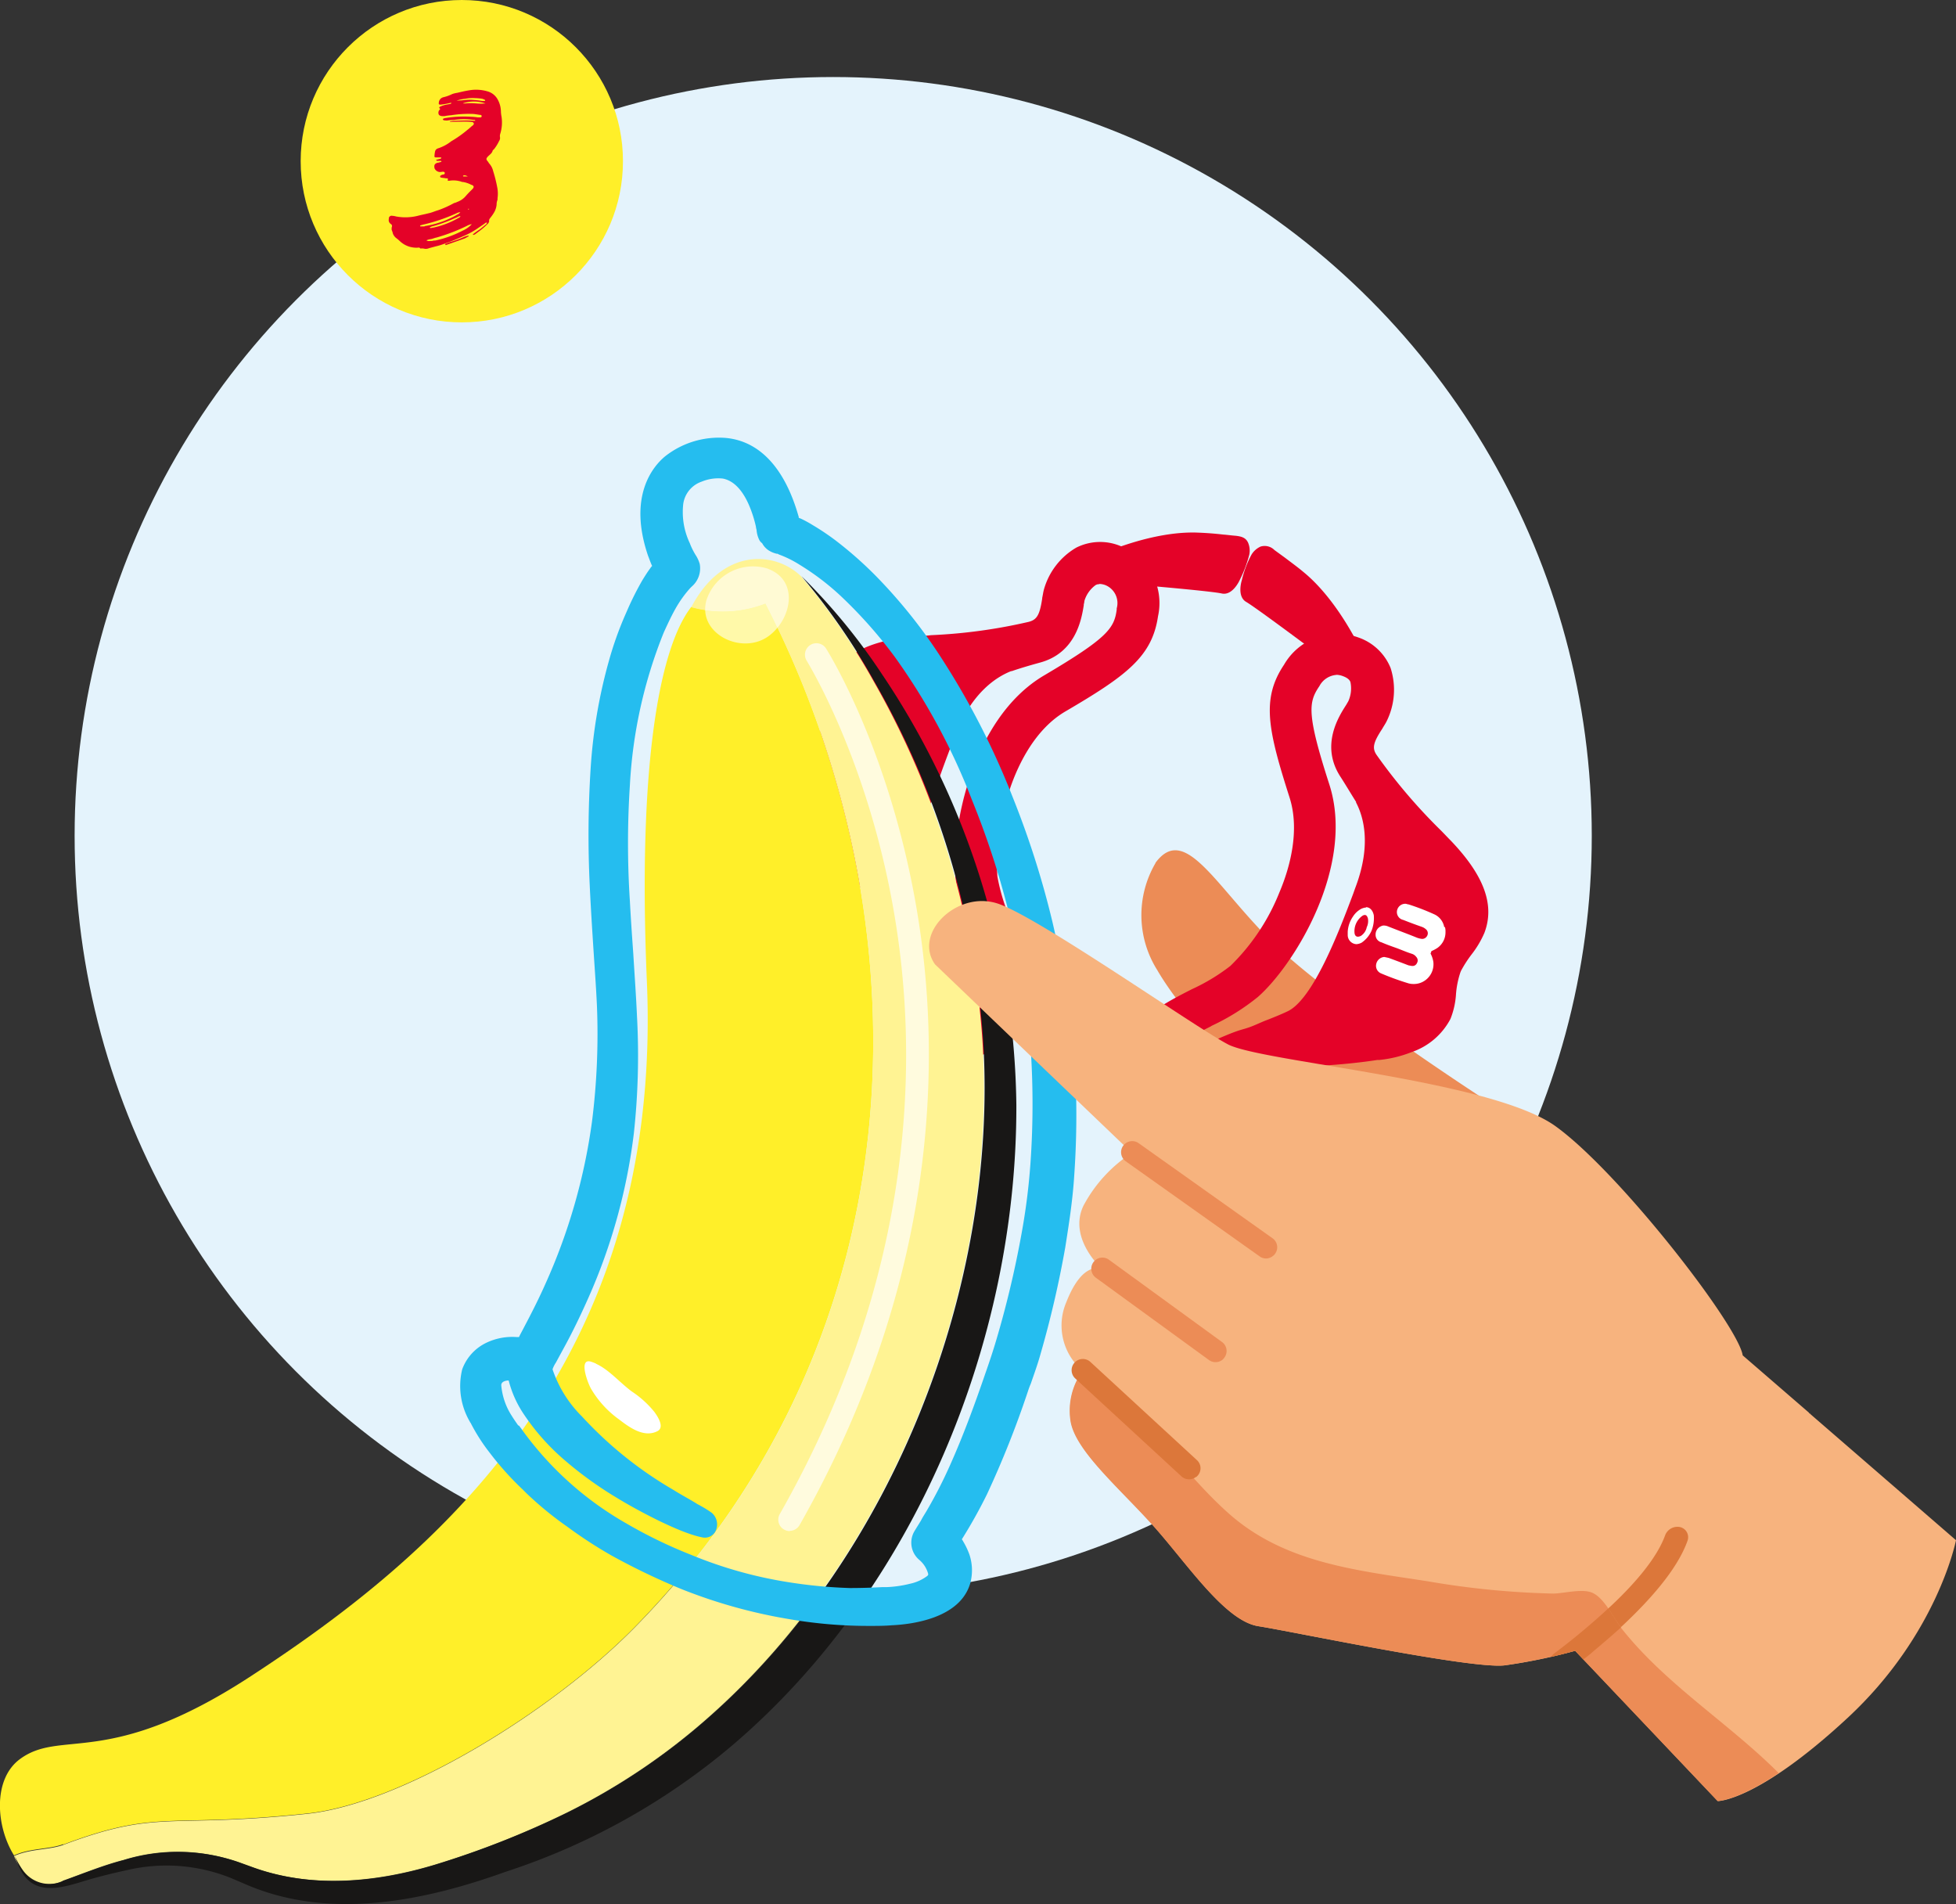 <svg id="Text" xmlns="http://www.w3.org/2000/svg" width="187.901" height="182.869" viewBox="0 0 187.901 182.869">
  <rect x="0" y="0" width="187.901" height="182.869" fill="#333333" stroke="none"/>
  <g id="Group_398" data-name="Group 398" transform="translate(0 0)">
    <ellipse id="Ellipse_8" data-name="Ellipse 8" cx="72.872" cy="72.872" rx="72.872" ry="72.872" transform="translate(7.168 7.398)" fill="#e4f3fc"/>
    <path id="Path_92" data-name="Path 92" d="M38.086,28.579c3.1-4.176,6.264,3.43,12.856,9.128C57.5,43.4,69.615,51.248,69.615,51.248L49.481,52.2S41.248,44.06,38.265,38.9a9.9,9.9,0,0,1-.179-10.291Z" transform="translate(72.915 54.286)" fill="#ec8c56"/>
    <g id="Group_394" data-name="Group 394" transform="translate(76.422 51.143)">
      <g id="Group_391" data-name="Group 391" transform="translate(0 0.909)">
        <path id="Path_93" data-name="Path 93" d="M45.378,53.572A17.571,17.571,0,0,1,44.1,49.307a21.592,21.592,0,0,1,1.223-8.68c.895-2.535,2.565-5.966,5.548-7.726,5.727-3.371,8.143-5.131,8.65-8.8a5.386,5.386,0,0,0-3.281-6.115,4.518,4.518,0,0,0-3.788.119,6.217,6.217,0,0,0-2.834,3.729c-.06.239-.089.477-.149.746-.239,1.581-.567,2.386-1.67,2.685A63.648,63.648,0,0,1,36.906,26.7c-5.28.418-7.1,2.177-7.845,4.116-.507,1.312-.328,2.834-.746,4.176l-.06.149c-.507,1.462-1.82,2.506-2.267,3.937a6.42,6.42,0,0,0,.626,4.5A11.311,11.311,0,0,0,28.465,46.2c.925,1.1,1.879,2.148,2.893,3.162a57.847,57.847,0,0,1,4.594,4.773,17.85,17.85,0,0,1,1.581,2.3c.239.537,0,1.193-.418,2.207a5.844,5.844,0,0,0-.537,4.206,4.724,4.724,0,0,0,2.834,2.864,6.592,6.592,0,0,0,1.372.328,5.188,5.188,0,0,0,5.071-2.327c2.118-3.46.746-7.01-.477-10.142m-2.028,8.621a2.416,2.416,0,0,1-2.267.955,2.036,2.036,0,0,1-1.73-1.223c-.179-.507.06-1.133.477-2.118.507-1.283,1.163-2.834.388-4.564a13.239,13.239,0,0,0-.895-1.7,14.229,14.229,0,0,1-.746-1.283c-.149-.328-.3-.656-.477-.984-.358-.716-.686-1.4-1.014-2.118-1.253-2.8,1.521-9.754,2.983-13.6S43.8,29.769,45.8,29.023h.06a27.786,27.786,0,0,1,2.685-.805c3.192-.835,3.639-3.788,3.848-5.071a1.465,1.465,0,0,1,.089-.447,3.433,3.433,0,0,1,1.342-1.879,1.649,1.649,0,0,1,1.4,0,2.421,2.421,0,0,1,1.432,2.834v.089c-.3,2.088-1.223,3.162-7.248,6.711-6.861,4.027-8.74,14.706-8.2,19.24a21.173,21.173,0,0,0,1.462,4.981c1.1,2.864,2.058,5.339.716,7.577" transform="translate(-25.235 -17.092)" fill="#e40228"/>
        <path id="Path_94" data-name="Path 94" d="M41.753,67a5.057,5.057,0,0,1-.686-.03,5.749,5.749,0,0,1-1.491-.358,5.188,5.188,0,0,1-3.132-3.192,6.4,6.4,0,0,1,.537-4.564c.358-.895.6-1.491.447-1.82a15.454,15.454,0,0,0-1.491-2.178,30.191,30.191,0,0,0-3.013-3.162c-.507-.507-1.044-1.014-1.581-1.551C30.15,48.889,29.225,47.9,28.42,46.95l-.089-.119a11.866,11.866,0,0,1-1.849-2.625,7,7,0,0,1-.656-4.892,8.024,8.024,0,0,1,1.223-2.148,8.1,8.1,0,0,0,1.074-1.82V35.2a8.837,8.837,0,0,0,.358-1.849,9.871,9.871,0,0,1,.447-2.386c1.014-2.655,3.639-4.087,8.292-4.444.477-.03.925-.06,1.4-.119a51.285,51.285,0,0,0,9.4-1.283c.776-.209,1.044-.656,1.283-2.237v-.06c.06-.268.089-.507.149-.746a6.772,6.772,0,0,1,3.132-4.087,5.1,5.1,0,0,1,4.236-.149,5.875,5.875,0,0,1,3.609,6.741c-.567,3.878-3.013,5.7-8.919,9.157-2.834,1.67-4.474,4.952-5.31,7.427A20.237,20.237,0,0,0,45,49.575a18.225,18.225,0,0,0,1.253,4.116h0l-.507.209.507-.179c1.253,3.251,2.685,6.95.418,10.619a5.748,5.748,0,0,1-4.922,2.625ZM54.788,18.583a3.891,3.891,0,0,0-1.73.418,5.734,5.734,0,0,0-2.565,3.4,3.345,3.345,0,0,0-.119.626v.06c-.239,1.462-.537,2.714-2.088,3.132a53.106,53.106,0,0,1-9.6,1.312c-.447.03-.925.06-1.4.119-5.489.447-6.831,2.356-7.368,3.758a7.633,7.633,0,0,0-.388,2.088,9.928,9.928,0,0,1-.358,2.058l-.06.149a8.013,8.013,0,0,1-1.223,2.088,6.921,6.921,0,0,0-1.074,1.849c-.358,1.1-.149,2.386.6,4.116a11.5,11.5,0,0,0,1.67,2.386l.089.119c.805.955,1.67,1.909,2.864,3.132.507.507,1.044,1.044,1.551,1.521a36.186,36.186,0,0,1,3.1,3.281,15,15,0,0,1,1.641,2.416c.358.776,0,1.641-.418,2.655a5.26,5.26,0,0,0-.507,3.818A4.165,4.165,0,0,0,39.9,65.593a5.243,5.243,0,0,0,1.223.3,4.693,4.693,0,0,0,4.564-2.058c1.969-3.222.656-6.622-.507-9.665l.507-.209-.507.209.507-.209-.507.179a18.134,18.134,0,0,1-1.312-4.385,22.3,22.3,0,0,1,1.253-8.919c.925-2.625,2.685-6.175,5.817-7.994,5.578-3.281,7.9-4.952,8.382-8.382.03-.179.746-4.116-2.923-5.518a4.724,4.724,0,0,0-1.641-.328ZM41.723,64.072H41.4a2.469,2.469,0,0,1-2.178-1.581,3.5,3.5,0,0,1,.477-2.506c.507-1.223,1.074-2.625.388-4.116a14.5,14.5,0,0,0-.865-1.641c-.06-.089-.119-.209-.179-.3a11.847,11.847,0,0,1-.6-1.044c-.149-.328-.3-.656-.477-.984l-.239-.507c-.268-.537-.537-1.074-.776-1.641-1.283-2.893,1.163-9.307,2.774-13.542L39.9,35.7c1.79-4.683,4.564-6.294,6.055-6.861h.089c.865-.328,1.82-.6,2.714-.835,2.834-.746,3.251-3.371,3.43-4.623V23.3c.06-.209.06-.328.089-.418a3.8,3.8,0,0,1,1.611-2.207,2.214,2.214,0,0,1,1.849,0,2.974,2.974,0,0,1,1.79,3.46v.089c-.358,2.416-1.611,3.609-7.517,7.1-3.669,2.148-5.638,6.145-6.652,9.128a23.52,23.52,0,0,0-1.283,9.575,22.335,22.335,0,0,0,1.432,4.832c1.1,2.893,2.148,5.608.656,8.054h0a2.8,2.8,0,0,1-2.446,1.223ZM54.788,21.506a.657.657,0,0,0-.358.089,2.888,2.888,0,0,0-1.074,1.521,1.539,1.539,0,0,1-.06.328v.089c-.209,1.253-.716,4.594-4.266,5.518-.865.239-1.79.507-2.655.805h-.06c-1.283.507-3.758,1.939-5.4,6.2l-.179.507c-1.372,3.579-3.908,10.2-2.8,12.677.239.537.507,1.074.746,1.581l.239.507c.179.328.328.686.477,1.014a6.1,6.1,0,0,0,.537.925,2.007,2.007,0,0,0,.209.328,16.641,16.641,0,0,1,.925,1.76,5.878,5.878,0,0,1-.358,4.981,3.538,3.538,0,0,0-.477,1.76,1.449,1.449,0,0,0,1.283.835,1.848,1.848,0,0,0,1.73-.686c1.223-1.969.358-4.236-.746-7.069a21.758,21.758,0,0,1-1.491-5.1c-.567-4.683,1.4-15.63,8.471-19.806,6.115-3.609,6.741-4.534,6.98-6.324v-.119A1.861,1.861,0,0,0,55.385,21.6a1.742,1.742,0,0,0-.6-.119Z" transform="translate(-25.607 -17.45)" fill="#e40228"/>
      </g>
      <path id="Path_95" data-name="Path 95" d="M35.48,19.188s4.892-2.237,9.277-2.028q1.163.045,2.327.179c.418.03.805.089,1.223.119.507.06.955.149,1.193.656a1.941,1.941,0,0,1,.119,1.163,12.125,12.125,0,0,1-.925,2.446s-.656,1.491-1.7,1.283c-1.044-.239-7.785-.805-7.785-.805L35.48,19.217Z" transform="translate(-6.03 -17.145)" fill="#e40228"/>
      <g id="Group_392" data-name="Group 392" transform="translate(30.589 9.696)">
        <path id="Path_96" data-name="Path 96" d="M36.122,61.989a5.259,5.259,0,0,0,2.237,5.131,5.407,5.407,0,0,0,1.223.656,4.685,4.685,0,0,0,4-.239,5.662,5.662,0,0,0,2.386-3.49c.358-1.044.626-1.7,1.163-1.939a15.529,15.529,0,0,1,2.714-.656c2.177-.388,4.385-.328,6.592-.507,1.432-.119,2.834-.239,4.266-.447a11.423,11.423,0,0,0,3.132-.746,6.32,6.32,0,0,0,3.46-2.923c.626-1.372.358-3.043.925-4.474l.06-.149c.6-1.283,1.73-2.3,2.237-3.609.746-1.939.537-4.444-3.132-8.263a63.689,63.689,0,0,1-7.189-8.322c-.656-.984-.358-1.79.537-3.132a5.344,5.344,0,0,0,.388-.656,6.266,6.266,0,0,0,.358-4.683,4.518,4.518,0,0,0-2.744-2.625,5.323,5.323,0,0,0-6.5,2.386c-2.058,3.072-1.432,6,.626,12.319,1.044,3.311.06,6.98-.984,9.456a21.01,21.01,0,0,1-4.862,7.278,18.521,18.521,0,0,1-3.818,2.327c-2.983,1.551-6.383,3.281-7.1,7.248m8.471-4.594a21.5,21.5,0,0,0,4.415-2.744c3.43-3.043,9.128-12.26,6.711-19.836-2.148-6.652-2.118-8.084-.955-9.843l.06-.089a2.427,2.427,0,0,1,2.953-1.163,1.479,1.479,0,0,1,1.044.925,3.331,3.331,0,0,1-.239,2.3l-.239.388c-.716,1.074-2.327,3.579-.507,6.324.507.776,1.014,1.581,1.462,2.386v.06c1.044,1.909,1.432,4.832-.03,8.68s-4.027,10.888-6.831,12.14c-.716.328-1.462.626-2.178.925-.328.149-.686.3-1.014.418a11.509,11.509,0,0,1-1.432.477,13.014,13.014,0,0,0-1.79.686c-1.73.746-2.3,2.356-2.744,3.669-.358,1.014-.6,1.641-1.074,1.909a2,2,0,0,1-2.088-.239A2.416,2.416,0,0,1,39.015,62.5c.477-2.565,2.834-3.758,5.578-5.16" transform="translate(-35.501 -20.096)" fill="#e40228"/>
        <path id="Path_97" data-name="Path 97" d="M41.732,68.94a5.728,5.728,0,0,1-1.969-.358A6,6,0,0,1,35.946,62.2c.776-4.236,4.3-6.055,7.4-7.636a18.752,18.752,0,0,0,3.7-2.237,20.389,20.389,0,0,0,4.713-7.069c1.014-2.386,1.969-5.936.984-9.068-2.088-6.533-2.744-9.515-.537-12.8a5.922,5.922,0,0,1,7.159-2.6,5.14,5.14,0,0,1,3.072,2.923,6.813,6.813,0,0,1-.388,5.131c-.119.239-.268.447-.418.716-.865,1.312-.984,1.849-.537,2.506a53.187,53.187,0,0,0,6.175,7.248c.328.328.626.656.955.984,3.222,3.371,4.236,6.2,3.222,8.859a9.383,9.383,0,0,1-1.223,2.058A11.721,11.721,0,0,0,69.2,52.8l-.06.149a8.676,8.676,0,0,0-.418,2.058,7.654,7.654,0,0,1-.537,2.416,6.64,6.64,0,0,1-3.758,3.192,11.48,11.48,0,0,1-3.1.746h-.179c-1.551.239-3.1.388-4.3.477-.716.06-1.432.089-2.118.119a31.513,31.513,0,0,0-4.415.388,15.237,15.237,0,0,0-2.565.626c-.328.149-.537.716-.865,1.611a6.229,6.229,0,0,1-2.655,3.788,5.321,5.321,0,0,1-2.506.656ZM57.214,21.423A5.253,5.253,0,0,0,53.1,23.9c-1.939,2.893-1.312,5.7.656,11.872,1.1,3.49.06,7.278-1.014,9.843A21.937,21.937,0,0,1,47.728,53.1a19.3,19.3,0,0,1-3.908,2.386c-3.013,1.551-6.145,3.162-6.8,6.861h0a4.638,4.638,0,0,0,2.028,4.564,5.664,5.664,0,0,0,1.1.6A4.213,4.213,0,0,0,43.7,67.3a5.319,5.319,0,0,0,2.148-3.192c.358-1.044.686-1.909,1.462-2.267a16.37,16.37,0,0,1,2.834-.686,34.062,34.062,0,0,1,4.564-.388c.686,0,1.4-.06,2.088-.119,1.163-.089,2.714-.209,4.236-.418h.179a12.054,12.054,0,0,0,2.8-.686,5.773,5.773,0,0,0,3.192-2.655,7.632,7.632,0,0,0,.447-2.088,9.452,9.452,0,0,1,.477-2.356l.06-.149a10.09,10.09,0,0,1,1.134-1.79,7.651,7.651,0,0,0,1.1-1.79c.537-1.4.805-3.7-3.013-7.7-.328-.328-.626-.656-.955-.984a55.667,55.667,0,0,1-6.294-7.4c-.895-1.342-.3-2.476.537-3.729.149-.239.268-.418.358-.6a5.7,5.7,0,0,0,.358-4.236A4.009,4.009,0,0,0,59,21.781a4.887,4.887,0,0,0-1.73-.328ZM41.732,66.017a2.677,2.677,0,0,1-1.611-.567,2.945,2.945,0,0,1-1.283-2.744c.507-2.834,3.1-4.146,5.846-5.548l.268.477-.239-.477H44.8A22.9,22.9,0,0,0,49.011,54.5c3.341-2.953,8.889-11.9,6.533-19.24-2.088-6.532-2.237-8.263-.865-10.321l.06-.06a2.955,2.955,0,0,1,3.609-1.372,2.143,2.143,0,0,1,1.372,1.253,3.883,3.883,0,0,1-.268,2.744h0l-.239.447c-.716,1.074-2.148,3.311-.537,5.757.507.746,1.014,1.581,1.491,2.416v.06c.776,1.4,1.79,4.474,0,9.157l-.179.507c-1.611,4.236-4.057,10.649-6.95,11.961-.6.268-1.193.507-1.79.746l-.388.149c-.328.149-.686.268-1.014.418a5.579,5.579,0,0,1-1.193.388l-.3.089a14.847,14.847,0,0,0-1.73.656c-1.521.656-2.028,2.058-2.446,3.311-.388,1.133-.686,1.849-1.312,2.207a2.052,2.052,0,0,1-1.074.268ZM57.243,24.376A2.018,2.018,0,0,0,55.6,25.449l-.06.089c-.984,1.491-1.163,2.625,1.014,9.366,2.506,7.815-3.341,17.3-6.861,20.4a21.359,21.359,0,0,1-4.445,2.774l-.089.06c-2.714,1.372-4.832,2.476-5.25,4.773a1.868,1.868,0,0,0,.835,1.67,1.406,1.406,0,0,0,1.491.209c.3-.179.507-.746.835-1.611.477-1.342,1.1-3.132,3.043-3.967.567-.239,1.193-.507,1.849-.716l.3-.089a8.535,8.535,0,0,0,1.044-.358c.358-.149.686-.3,1.044-.447l.388-.149c.6-.239,1.193-.477,1.76-.746,2.476-1.1,5.011-7.755,6.354-11.335l.179-.507c1.641-4.266.746-6.98.089-8.233v-.06c-.507-.805-.984-1.611-1.462-2.356-2.028-3.043-.179-5.876.507-6.95l.209-.358a2.975,2.975,0,0,0,.209-1.82c-.03-.119-.149-.388-.746-.6a1.8,1.8,0,0,0-.656-.119Z" transform="translate(-35.862 -20.396)" fill="#e40228"/>
      </g>
      <path id="Path_98" data-name="Path 98" d="M51.646,27.854s-2.207-4.922-5.608-7.726c-.6-.507-1.223-.955-1.849-1.432l-.984-.716a1.32,1.32,0,0,0-1.342-.328,1.976,1.976,0,0,0-.865.776,10.085,10.085,0,0,0-.925,2.446s-.507,1.551.418,2.088,6.383,4.623,6.383,4.623l4.8.268Z" transform="translate(2.8 -16.296)" fill="#e40228"/>
      <g id="Group_393" data-name="Group 393" transform="translate(53.044 35.659)">
        <path id="Path_99" data-name="Path 99" d="M45.15,29.24a1.389,1.389,0,0,0-.447.119,2.143,2.143,0,0,0-.805.746,2.872,2.872,0,0,0-.507,1.462v.328a.879.879,0,0,0,.835.865,1.21,1.21,0,0,0,.507-.149,2.714,2.714,0,0,0,.955-1.163,3.28,3.28,0,0,0,.209-1.462c-.089-.447-.358-.776-.746-.776Zm.06,1.939a1.321,1.321,0,0,1-.537.776.667.667,0,0,1-.3.089c-.179,0-.3-.119-.328-.358a1.807,1.807,0,0,1,.746-1.641.476.476,0,0,1,.239-.089c.149,0,.239.119.3.328a1.373,1.373,0,0,1-.119.865Z" transform="translate(-43.39 -28.882)" fill="#fff"/>
        <path id="Path_100" data-name="Path 100" d="M50.884,31.367a1.672,1.672,0,0,0-.955-1.253,22.378,22.378,0,0,0-2.476-.955c-.089,0-.209-.06-.3-.06a.807.807,0,0,0-.776.537.77.77,0,0,0,.567,1.014c.6.239,1.163.447,1.76.656a1.168,1.168,0,0,1,.477.3.5.5,0,0,1,.06.567.542.542,0,0,1-.447.3h-.06a2.17,2.17,0,0,1-.626-.179c-.895-.358-1.79-.686-2.685-1.044a1.06,1.06,0,0,0-.3-.06.538.538,0,0,0-.3.06.86.86,0,0,0-.537.805.737.737,0,0,0,.567.746c.477.209.984.388,1.491.567h0c.477.179.955.388,1.432.537a.837.837,0,0,1,.418.3.489.489,0,0,1,.06.6.45.45,0,0,1-.418.268h-.06l-.328-.06c-.626-.239-1.253-.477-1.909-.716l-.418-.089a.855.855,0,0,0-.776.686.785.785,0,0,0,.477.895,25.767,25.767,0,0,0,2.535.925,1.737,1.737,0,0,0,.567.089h.06a1.837,1.837,0,0,0,.776-.179,1.906,1.906,0,0,0,1.074-1.939,2.564,2.564,0,0,0-.268-.805l.089-.239a3.4,3.4,0,0,0,.567-.3A1.826,1.826,0,0,0,51,31.844v-.06a1.4,1.4,0,0,0-.06-.477Z" transform="translate(-41.607 -29.1)" fill="#fff"/>
      </g>
    </g>
    <g id="Group_396" data-name="Group 396" transform="translate(0 53.69)">
      <g id="Group_395" data-name="Group 395" transform="translate(0 1.643)">
        <rect id="Rectangle_6" data-name="Rectangle 6" transform="translate(76.982 0) rotate(-48.64)" fill="#ffef29"/>
        <path id="Path_101" data-name="Path 101" d="M6.081,138.646c9.217-3.46,9.933-1.551,23.445-2.983,9.217-.984,23.595-9.9,31.44-17.9C88.886,89.309,89.005,49.547,73.524,19.42a11.244,11.244,0,0,1-7.129.358c-3.072,3.937-5.16,15.243-4.266,36C63.71,92.8,41.488,111.143,23.948,122.568,10.317,131.427,5.9,127.49,1.9,130.443c-2.625,1.939-2.3,6.473-.567,9.247,1.581-.716,3.371-.567,4.713-1.074Z" transform="translate(0.013 -16.826)" fill="#ffef29"/>
      </g>
      <path id="Path_102" data-name="Path 102" d="M5.093,144.952c1.939-.686,3.848-1.491,5.846-2a17.463,17.463,0,0,1,11.037.209l1.4.507c5.667,2.028,11.812,1.432,17.48-.268a84.994,84.994,0,0,0,12.647-4.981,61.976,61.976,0,0,0,13.662-9.187c17.688-15.6,27.741-41.4,26.309-64.878a80.607,80.607,0,0,0-10.47-34.631,63.258,63.258,0,0,0-6.98-10.082h0c-2.476-2.386-7.487-2.774-10.53,2.983a11.437,11.437,0,0,0,7.129-.358c15.481,30.157,15.362,69.889-12.558,98.345-7.845,7.994-22.222,16.913-31.44,17.9-13.512,1.432-14.228-.477-23.445,2.983-1.372.507-3.132.358-4.743,1.074a7.352,7.352,0,0,0,.746,1.342,3.123,3.123,0,0,0,3.908,1.074Z" transform="translate(0.911 -18)" fill="#fff393"/>
      <path id="Path_103" data-name="Path 103" d="M83.861,28.1a57.954,57.954,0,0,0-7.547-9.277l-.268-.268h0a63.258,63.258,0,0,1,6.98,10.082A79.8,79.8,0,0,1,93.5,63.263c1.432,23.475-8.621,49.277-26.309,64.878a61.976,61.976,0,0,1-13.662,9.187,88.365,88.365,0,0,1-12.647,4.981c-5.667,1.73-11.812,2.3-17.48.268l-1.4-.507a17.888,17.888,0,0,0-11.037-.209c-2,.537-3.937,1.312-5.846,2a3.123,3.123,0,0,1-3.908-1.074,7.351,7.351,0,0,1-.746-1.342,8.542,8.542,0,0,0,.6,1.432c1.551,2.864,4.773,1.312,7.159.686q1.477-.4,2.953-.716a16.59,16.59,0,0,1,10.142.776l1.462.626C30.766,147.649,39.8,145.8,47.59,143a64.706,64.706,0,0,0,21.894-12.23c17.45-14.914,27.264-38.688,27.2-61.447a75.6,75.6,0,0,0-12.8-41.194Z" transform="translate(0.951 -16.908)" fill="#181716"/>
    </g>
    <path id="Path_104" data-name="Path 104" d="M29.39,21.16a3.436,3.436,0,0,1,.209.328C29.509,21.339,29.42,21.22,29.39,21.16Z" transform="translate(58.315 41.958)" fill="#fff393"/>
    <path id="Path_105" data-name="Path 105" d="M29.39,21.16Z" transform="translate(58.315 41.958)" fill="#181716"/>
    <path id="Path_106" data-name="Path 106" d="M73.581,71.837a84.978,84.978,0,0,0-1.849-11.245,85.719,85.719,0,0,0-3.788-11.9,74.31,74.31,0,0,0-6.622-13.035,49.89,49.89,0,0,0-6.533-8.263,36.947,36.947,0,0,0-3.967-3.49,24.4,24.4,0,0,0-2.148-1.432,11.084,11.084,0,0,0-1.163-.626.5.5,0,0,1-.149-.06.378.378,0,0,0-.03-.179c-1.312-4.594-3.729-7.189-6.98-7.487a8.352,8.352,0,0,0-5.817,1.76c-1.163.955-3.609,3.818-1.641,9.575.119.3.209.567.328.835,0,.03.03.06.06.119h0a1.639,1.639,0,0,0-.209.268c-.268.358-.507.746-.746,1.133a28.972,28.972,0,0,0-1.372,2.714L30.747,31a33.065,33.065,0,0,0-1.611,4.5A49.617,49.617,0,0,0,27.376,45.8a100.587,100.587,0,0,0-.089,11.335c.089,1.909.209,3.818.328,5.667.119,1.879.268,3.848.358,5.757A67.051,67.051,0,0,1,27.5,79.8a56.342,56.342,0,0,1-4.474,15.571c-.567,1.283-1.253,2.655-2.058,4.176-.149.3-.328.6-.477.925h-.268a5.763,5.763,0,0,0-2.774.507,4.561,4.561,0,0,0-2.416,2.6,6.776,6.776,0,0,0,.746,5.041h0c0,.03.03.06.06.089h0a17.738,17.738,0,0,0,1.849,2.893l.3.388a28.531,28.531,0,0,0,2.864,3.132l.358.358a32.874,32.874,0,0,0,3.937,3.222,42.673,42.673,0,0,0,4.266,2.774,66.042,66.042,0,0,0,6.652,3.192,50,50,0,0,0,10.351,2.893,44.713,44.713,0,0,0,7.785.656c.686,0,1.372,0,2.088-.06,1.939-.089,6.562-.656,7.547-4.027a4.751,4.751,0,0,0-.089-2.8,7.207,7.207,0,0,0-.567-1.193,1.666,1.666,0,0,0-.149-.239,47.986,47.986,0,0,0,2.416-4.325,93.188,93.188,0,0,0,3.908-9.814c.089-.268.179-.537.3-.805.328-.955.686-1.939.955-2.923a98.84,98.84,0,0,0,2.356-10.172c.328-2.088.716-4.5.865-6.95A83.018,83.018,0,0,0,73.7,71.748ZM20.4,108.944c-.209-.3-.418-.6-.6-.895a6.369,6.369,0,0,1-1.014-2.953c0-.388.537-.447.626-.447H19.5a10.275,10.275,0,0,0,1.462,3.251,21.6,21.6,0,0,0,4,4.474,35.807,35.807,0,0,0,4.892,3.52c1.491.925,5.906,3.371,8.233,3.818a1.148,1.148,0,0,0,1.312-.656,1.466,1.466,0,0,0-.388-1.7,11.113,11.113,0,0,0-1.1-.686c-.149-.089-.3-.149-.418-.239l-.447-.268c-.567-.328-1.163-.656-1.73-1.014a37.381,37.381,0,0,1-8.77-7.04,11.56,11.56,0,0,1-2.834-4.534,2.7,2.7,0,0,1,.328-.656c.447-.835.865-1.581,1.223-2.267.626-1.193,1.223-2.446,1.849-3.848a55.245,55.245,0,0,0,4.415-15.929,69.166,69.166,0,0,0,.3-11.156c-.089-2.028-.239-4.087-.358-6.055-.119-1.67-.239-3.4-.328-5.071a86.058,86.058,0,0,1,0-11.1,45.647,45.647,0,0,1,3.251-14.676c.447-.984.805-1.73,1.163-2.356a11.094,11.094,0,0,1,1.372-1.909l.149-.149a2.307,2.307,0,0,0,.776-2.177,3.117,3.117,0,0,0-.418-.895c-.03-.06-.089-.149-.119-.209a6.222,6.222,0,0,1-.418-.895,6.949,6.949,0,0,1-.626-3.788,2.65,2.65,0,0,1,1.76-2.118,4.161,4.161,0,0,1,2.028-.3c.984.179,1.849,1.014,2.506,2.506a11.775,11.775,0,0,1,.686,2.118,1.312,1.312,0,0,0,.06.3,2.57,2.57,0,0,0,.268.984.846.846,0,0,0,.268.3,1.843,1.843,0,0,0,.716.746,2.5,2.5,0,0,0,.686.268.219.219,0,0,1,.179.06,10.36,10.36,0,0,1,2,.984,24.459,24.459,0,0,1,3.937,2.983,44.069,44.069,0,0,1,5.22,5.876A60.924,60.924,0,0,1,64.006,48.9,81.048,81.048,0,0,1,67.616,60a70.089,70.089,0,0,1,1.939,11.544,80.936,80.936,0,0,1,.06,12.349,61.45,61.45,0,0,1-.865,6.741,95.876,95.876,0,0,1-2.416,10.142c-.3,1.014-.626,2-1.044,3.192-.984,2.864-2.088,5.906-3.4,8.829a44.063,44.063,0,0,1-2.267,4.415c-.179.3-.358.567-.507.865-.209.358-.447.716-.656,1.074a2.161,2.161,0,0,0,.507,2.744,2.646,2.646,0,0,1,.835,1.342c0,.06,0,.089-.089.179a4.172,4.172,0,0,1-1.641.746,10.939,10.939,0,0,1-2.237.328h-.447c-1.074.06-2.088.089-3.132.089a46.559,46.559,0,0,1-5.727-.537,41.134,41.134,0,0,1-9.515-2.655,45.5,45.5,0,0,1-6.264-3.043,31.6,31.6,0,0,1-9.933-8.919c-.089-.149-.209-.268-.3-.418Z" transform="translate(29.367 27.94)" fill="#25bdef"/>
    <path id="Path_107" data-name="Path 107" d="M28.762,18.5c3.013,1.163,2.207,4.892,0,6.473-2.6,1.849-6.861-.3-5.936-3.49A4.706,4.706,0,0,1,28.791,18.5Z" transform="translate(45.044 36.142)" fill="#fff" opacity="0.6"/>
    <path id="Path_108" data-name="Path 108" d="M19.911,44.069c1.253.567,2.267,1.79,3.43,2.655a9.583,9.583,0,0,1,2.178,1.969c.239.328,1.044,1.462.3,1.849-1.283.656-2.655-.328-3.7-1.133a9.621,9.621,0,0,1-2.655-2.893c-.328-.537-1.253-2.983-.06-2.655a3.986,3.986,0,0,1,.537.209Z" transform="translate(37.34 86.909)" fill="#fff"/>
    <path id="Path_109" data-name="Path 109" d="M26.15,105.987a1.216,1.216,0,0,1-.537-.149,1.09,1.09,0,0,1-.418-1.491C38.5,80.931,38.5,59.932,36.143,46.419c-2.535-14.646-8.292-23.893-8.352-24.012a1.1,1.1,0,0,1,1.849-1.193c.239.388,6.025,9.635,8.65,24.7,2.416,13.87,2.446,35.466-11.186,59.479a1.1,1.1,0,0,1-.955.567Z" transform="translate(49.713 41.068)" fill="#fff" opacity="0.69"/>
    <ellipse id="Ellipse_9" data-name="Ellipse 9" cx="15.481" cy="15.481" rx="15.481" ry="15.481" transform="translate(28.883)" fill="#ffef29"/>
    <path id="Path_110" data-name="Path 110" d="M15.44,18.046a2.312,2.312,0,0,1-1.879-.626,3.788,3.788,0,0,0-.358-.3.989.989,0,0,1-.3-.418,1.682,1.682,0,0,0-.119-.358v-.209c.06-.149.06-.268-.089-.358a.44.44,0,0,1-.179-.477.266.266,0,0,1,.328-.3,1.5,1.5,0,0,1,.358.06A4.934,4.934,0,0,0,15.291,15c.328-.089.686-.149,1.014-.239.328-.06.626-.209.955-.3a9.91,9.91,0,0,0,1.521-.686,1.454,1.454,0,0,0,.328-.119,1.9,1.9,0,0,0,.805-.567c.179-.209.388-.418.6-.626s.209-.358-.089-.447a2.565,2.565,0,0,0-.805-.268h-.06a2.428,2.428,0,0,0-1.223-.119h-.119l-.06-.03c.119-.268-.089-.179-.209-.209s-.268-.03-.388-.06a.109.109,0,0,1-.119-.119c0-.06.06-.089.119-.119a.431.431,0,0,1,.209-.06.136.136,0,0,0,.119-.149c0-.06-.06-.119-.179-.119-.089,0-.179.03-.268.03a.589.589,0,0,1-.537-.358c-.06-.3,0-.447.3-.537a.562.562,0,0,0,.239-.06c.06,0,.119,0,.119-.06s-.06-.06-.119-.06H17.17c-.03,0-.06,0-.089-.06s0-.06.06-.06c.089,0,.179-.06.268-.06a.147.147,0,0,0,.089-.03l.06-.06a.064.064,0,0,0-.06-.06h-.477c-.089,0-.149-.06-.119-.149a2.3,2.3,0,0,1,.06-.447.4.4,0,0,1,.268-.268,4.092,4.092,0,0,0,1.283-.686A10.77,10.77,0,0,0,20.034,6.77a4.454,4.454,0,0,0,.418-.358.791.791,0,0,0,.179-.149c.089-.089.06-.209-.089-.268-.089,0-.209-.03-.3-.03-.388-.03-.805,0-1.223,0h-.656a.208.208,0,0,1,.119-.06c.089,0,.179-.03.239-.03.626,0,1.283-.06,1.909,0h.119s.089,0,.06-.03a.064.064,0,0,0-.06-.06H20.63a6.4,6.4,0,0,0-1.849,0,4.878,4.878,0,0,0-.656.06,1.452,1.452,0,0,1-.358-.03s-.06-.06-.06-.089a.058.058,0,0,1,.06-.06.553.553,0,0,1,.209-.06,11.216,11.216,0,0,1,2.446-.119,4.91,4.91,0,0,1,.626.06h.239a.122.122,0,1,0,0-.239c-.209-.03-.388-.06-.6-.089a10.673,10.673,0,0,0-2.178.119,4.953,4.953,0,0,0-.656.089h-.179s-.268,0-.358-.149a.416.416,0,0,1,.06-.447l.06-.06a.11.11,0,0,0-.03-.089c-.089-.06-.03-.119,0-.149a3.105,3.105,0,0,1,.477-.179c.179-.03.3-.06.477-.089a.258.258,0,0,0,.179-.089c-.089-.06-.149,0-.209,0a7.456,7.456,0,0,1-.865.149c-.119,0-.179-.06-.149-.179a.567.567,0,0,1,.447-.537,3.972,3.972,0,0,0,.835-.3,2.235,2.235,0,0,1,.477-.119c.388-.089.746-.179,1.133-.239a3.889,3.889,0,0,1,1.76.089,1.606,1.606,0,0,1,1.014.805,2.468,2.468,0,0,1,.3,1.133,2.939,2.939,0,0,0,.06.507A3.7,3.7,0,0,1,23.225,7.1a.7.7,0,0,0-.03.358.5.5,0,0,1-.089.358,4.173,4.173,0,0,1-.477.776c-.06.06-.149.119-.149.179-.06.209-.239.328-.388.477,0,0-.06.03-.06.06-.179.179-.179.268-.03.447a.624.624,0,0,1,.119.179,1.65,1.65,0,0,1,.418.776,13.1,13.1,0,0,1,.388,1.551,3.091,3.091,0,0,1,.03,1.044v.149a1.236,1.236,0,0,0-.089.477,1.836,1.836,0,0,1-.209.686,3.8,3.8,0,0,1-.388.567c-.06.089-.149.179-.119.3a.414.414,0,0,1-.149.3,6.571,6.571,0,0,1-.835.716l-.358.268a.5.5,0,0,1-.149.06H20.6v-.06c.149-.119.358-.268.537-.388.239-.149.447-.358.686-.537a.274.274,0,0,0,.119-.179c-.06-.03-.089,0-.119,0-.268.209-.567.388-.865.6a7.451,7.451,0,0,1-1.283.686,18.645,18.645,0,0,1-1.79.716,5.681,5.681,0,0,1-.865.268c-.209.06-.447.119-.656.179a.753.753,0,0,1-.507.03.994.994,0,0,0-.3,0Zm.507-2.058a8.929,8.929,0,0,0,3.132-1.1.6.6,0,0,0,.3-.239h0a.972.972,0,0,0-.388.119,16.973,16.973,0,0,1-3.281,1.1l-.179.06a.041.041,0,0,0,0,.06.029.029,0,0,0,.03.03h.388Zm.955,1.4a10.268,10.268,0,0,0,2.685-.955,2.7,2.7,0,0,0,.895-.626,1.135,1.135,0,0,0-.447.149,17.732,17.732,0,0,1-2.953,1.133c-.179.03-.358.119-.537.149h0a1.288,1.288,0,0,0-.418.119.437.437,0,0,0,.328.06,1.159,1.159,0,0,0,.447-.06Zm-.119-1.253a8.452,8.452,0,0,0,2.416-.925.624.624,0,0,0,.179-.119v-.06h-.06a1.06,1.06,0,0,0-.268.119c-.239.089-.477.209-.716.3a13.592,13.592,0,0,1-1.551.537.919.919,0,0,0-.358.149.1.1,0,0,1,.06.03.582.582,0,0,0,.239-.03Zm-.209,1.1ZM17.826,4.5a.029.029,0,0,0-.03-.03h0a.029.029,0,0,0,.03.03Zm.06,13.214c.179-.06.358-.149.567-.209a9.427,9.427,0,0,0,1.283-.477,1.93,1.93,0,0,1,.388-.119h.06v.06c-.119.06-.268.149-.388.209l-1.79.626h-.06v-.06ZM21.764,3.937h0v-.06a1.232,1.232,0,0,0-.268-.119,4.878,4.878,0,0,0-.656-.06,3.646,3.646,0,0,0-.984.06,3.777,3.777,0,0,0-.835.179,7.314,7.314,0,0,0,.805-.06,4.189,4.189,0,0,1,.865,0,6.862,6.862,0,0,1,.776.089h.268Zm-2.088,7.189a.029.029,0,0,0-.03.03c0,.03,0,.06.03.06h.418s-.239-.149-.388-.089Zm-.03-6.92h.209a6.1,6.1,0,0,1,1.044,0,4.483,4.483,0,0,0,.895,0,3.39,3.39,0,0,0-2.118-.03Zm.537,10.142v-.03h0a.064.064,0,0,0-.06.06h0c0,.03.03.03.06,0,0,0,.06-.03.06-.06Z" transform="translate(24.838 5.728)" fill="#e40228"/>
    <g id="Group_397" data-name="Group 397" transform="translate(89.258 86.54)">
      <path id="Path_111" data-name="Path 111" d="M114.534,78.223h-.089v-.06l-6.383-5.518c-.418-2.834-11.812-17.569-17.987-22.014s-28.129-6.145-31.44-7.845C55.323,41.056,40.349,30.5,36.472,29.244s-8.113,2.834-6,5.846L49.387,53.2a13.7,13.7,0,0,0-4.653,5.071c-1.521,3.162,1.82,6.115,1.82,6.115s-1.82-1.044-3.46,3.132a5.683,5.683,0,0,0,1.581,6.622,6.522,6.522,0,0,0-1.163,4.773c.418,2.834,4.594,6.383,7.875,10.022s6.92,9.217,10.172,9.724,20.492,4.146,23.654,3.758a53.82,53.82,0,0,0,6.771-1.4l13.691,14.437s3.818.03,12.468-7.994,10.41-17.062,10.41-17.062l-14.02-12.14Z" transform="translate(-29.91 -29.012)" fill="#f7b37e"/>
      <path id="Path_112" data-name="Path 112" d="M50.676,47.776a1.031,1.031,0,0,1-1.283.03L36.537,38.678a1.068,1.068,0,1,1,1.253-1.73l12.856,9.128a1.055,1.055,0,0,1,.239,1.491.7.7,0,0,1-.209.209Z" transform="translate(-17.657 -13.688)" fill="#ec8c56"/>
      <path id="Path_113" data-name="Path 113" d="M47.747,50.3a1.073,1.073,0,0,1-1.312.03l-10.858-7.9A1.068,1.068,0,0,1,36.83,40.7l10.858,7.9a1.06,1.06,0,0,1,.239,1.491,1.3,1.3,0,0,1-.179.209Z" transform="translate(-19.56 -6.253)" fill="#ec8c56"/>
      <path id="Path_114" data-name="Path 114" d="M87.334,68.689c-.686-.895-1.551-2.714-2.655-3.222-.954-.447-2.685.03-3.758.06a80.81,80.81,0,0,1-11.991-1.163c-6.861-1.074-13.781-1.73-19.18-6.5-2.565-2.267-4.713-4.981-7.069-7.487a79.559,79.559,0,0,0-7.01-6.234,6.522,6.522,0,0,0-1.163,4.773c.418,2.834,4.594,6.383,7.875,10.022s6.92,9.217,10.172,9.724,20.492,4.146,23.654,3.758a53.815,53.815,0,0,0,6.771-1.4L96.67,85.453s1.849,0,5.876-2.685C97.654,77.876,91.6,74.207,87.3,68.689Z" transform="translate(-20.936 0.984)" fill="#ec8c56"/>
      <path id="Path_115" data-name="Path 115" d="M46.459,55.063a1.083,1.083,0,0,1-1.4-.03l-10.2-9.4a1.077,1.077,0,1,1,1.462-1.581l10.2,9.4a1.054,1.054,0,0,1,.06,1.521l-.119.119Z" transform="translate(-20.808 0.233)" fill="#dc773a"/>
      <path id="Path_116" data-name="Path 116" d="M52.943,58.738l.06.06c2.565-2.386,5.369-5.429,6.383-8.263a1,1,0,0,0-.686-1.342A1.262,1.262,0,0,0,57.239,50c-.835,2.3-3.162,4.892-5.459,7.01.418.626.805,1.283,1.163,1.73Z" transform="translate(13.454 10.936)" fill="#dc773a"/>
      <path id="Path_117" data-name="Path 117" d="M56.651,53.58l-.06-.06c-.358-.447-.716-1.1-1.163-1.73a66.03,66.03,0,0,1-5.16,4.3.948.948,0,0,0-.328.358c1.372-.328,2.327-.6,2.327-.6l.776.835c.3-.239.626-.477.955-.776.776-.656,1.7-1.432,2.655-2.3Z" transform="translate(9.806 16.153)" fill="#dc773a"/>
    </g>
  </g>
</svg>
